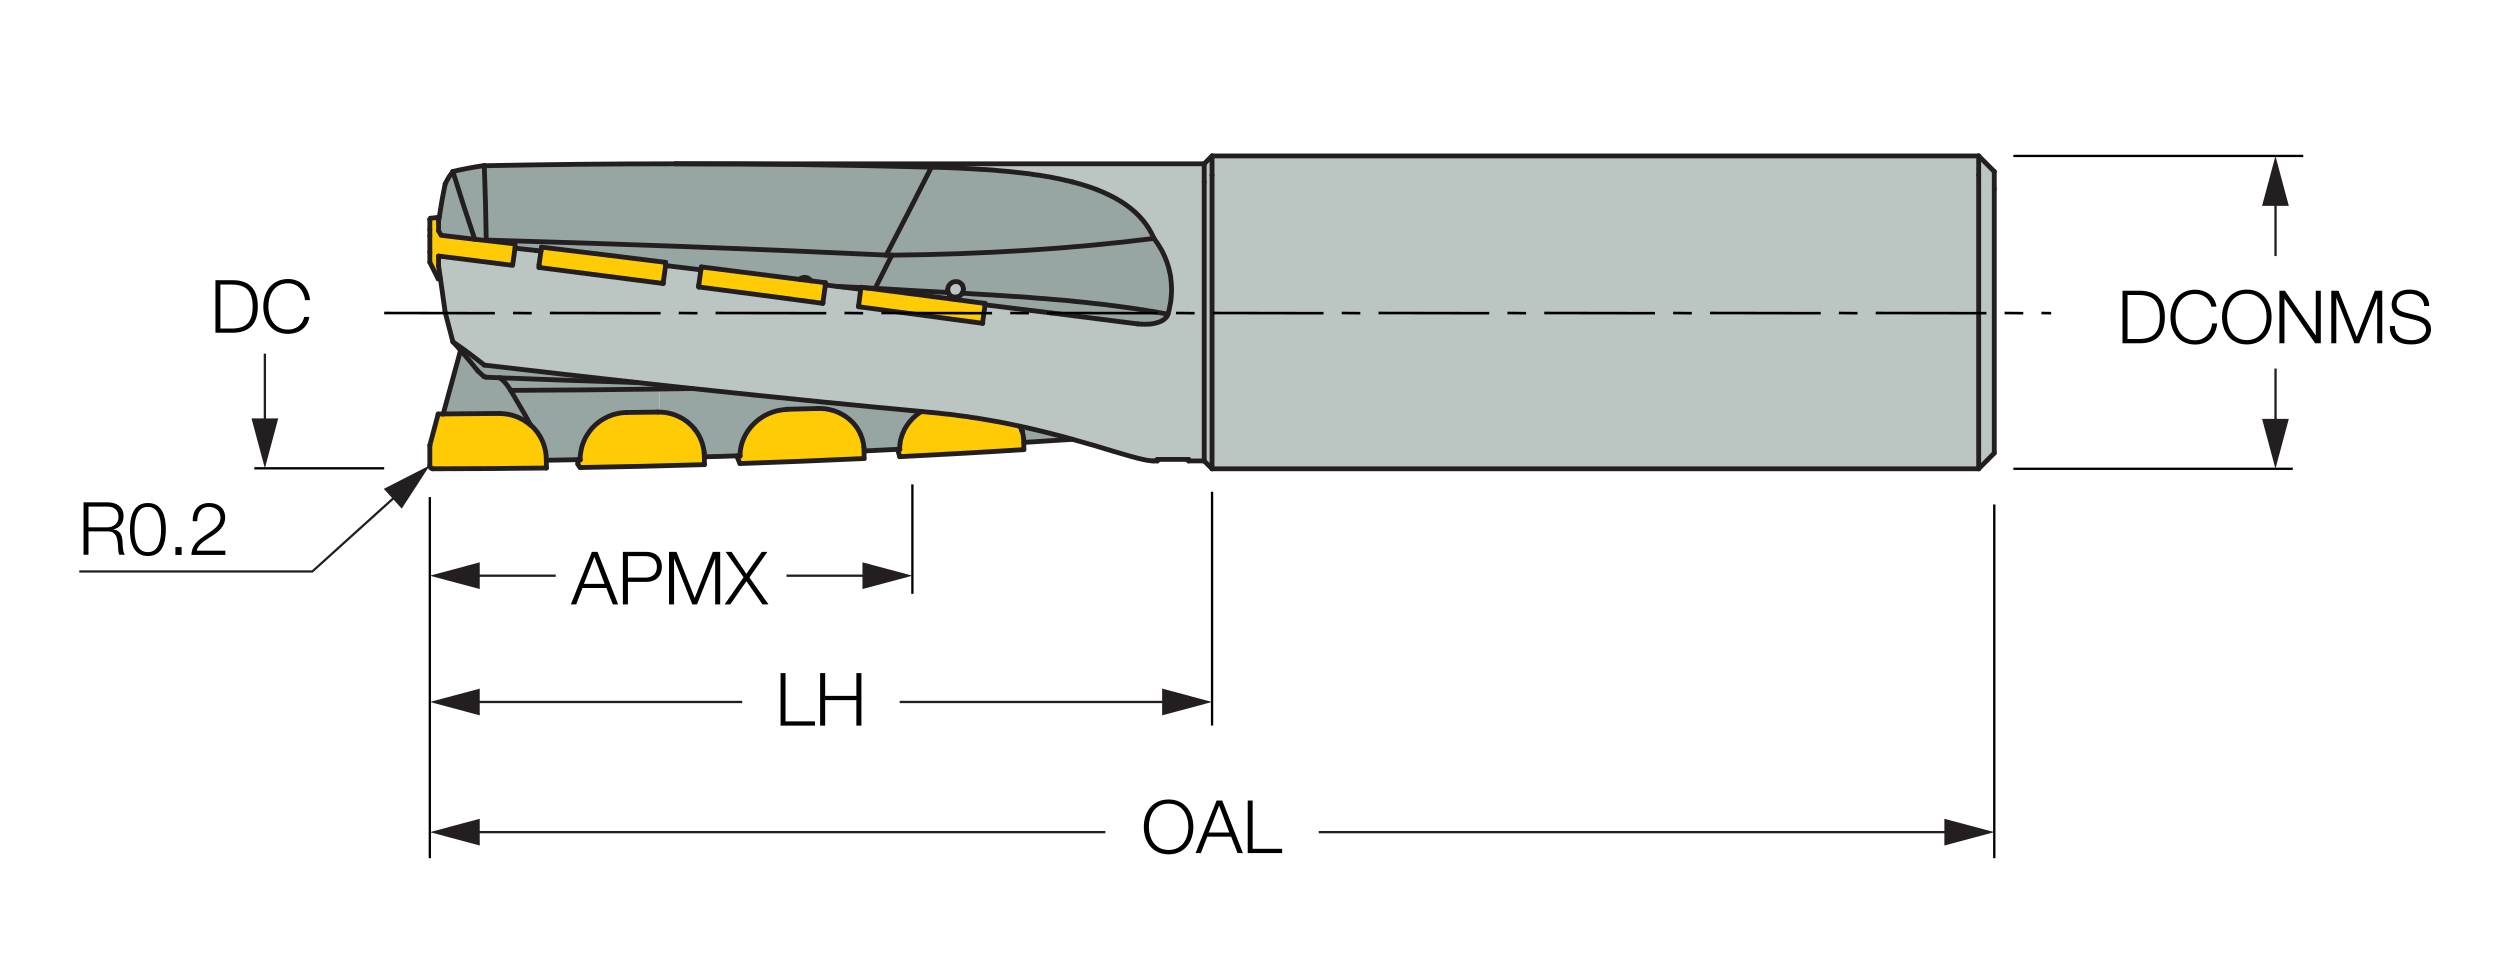 <?xml version="1.0" encoding="utf-8"?>
<!-- Generator: Adobe Illustrator 28.1.0, SVG Export Plug-In . SVG Version: 6.00 Build 0)  -->
<svg version="1.1" xmlns="http://www.w3.org/2000/svg" xmlns:xlink="http://www.w3.org/1999/xlink" x="0px" y="0px"
	 viewBox="0 0 257.95 99.21" style="enable-background:new 0 0 257.95 99.21;" xml:space="preserve">
<style type="text/css">
	.st0{fill:none;}
	.st1{fill:#BBC5C2;}
	.st2{fill:#97A6A2;}
	.st3{fill:#FFCB05;}
	.st4{fill:none;stroke:#231F20;stroke-width:0.5;stroke-linecap:round;stroke-linejoin:round;}
	.st5{fill:#231F20;}
</style>
<g id="סימון_גודל_מויקום">
	<rect x="6.45" y="2.48" class="st0" width="245.06" height="94.25"/>
</g>
<g id="Layer_5">
	<g id="XMLID_00000011027487591967259920000000921967424471569287_">
		<g>
			<polygon class="st1" points="205.77,19.48 205.77,17.7 204.16,16.09 204.16,18.06 204.16,48.37 205.77,46.75 			"/>
			<polygon class="st1" points="204.16,16.09 125.06,16.09 125.06,18.06 125.06,48.37 204.16,48.37 204.16,18.06 			"/>
			<polygon class="st1" points="125.06,18.06 125.06,16.09 124.25,16.9 124.25,18.77 124.25,47.56 125.06,48.37 			"/>
			<path class="st2" d="M105.64,45.65c1.67-0.1,3.34-0.21,5.03-0.32l-0.1-0.03l-0.41-0.11l-0.43-0.11l-0.42-0.11l-0.43-0.1
				l-0.44-0.11l-0.43-0.11l-0.44-0.1l-0.44-0.1l-0.45-0.1l-0.44-0.1l-0.45-0.1l-0.46-0.1l-0.1-0.02c0.02,0.04,0.04,0.08,0.05,0.11
				c0.06,0.13,0.1,0.26,0.15,0.38v0.01c0,0.01,0.01,0.02,0.01,0.03c0.08,0.25,0.12,0.5,0.15,0.76
				C105.63,45.41,105.64,45.53,105.64,45.65z"/>
			<path class="st1" d="M105.31,44.1c0.06,0.12,0.1,0.26,0.15,0.38C105.42,44.36,105.37,44.24,105.31,44.1z"/>
			<path class="st1" d="M98.62,29.05l-0.02,0.01h-0.02h-0.02h-0.02h-0.01h-0.02l-0.02,0.01h-0.02l-0.02,0.01h-0.02h-0.02l-0.02,0.01
				l-0.02,0.01h-0.02l-0.02,0.01l-0.01,0.01h-0.02l-0.02,0.01l-0.02,0.01l-0.01,0.01h-0.02l-0.02,0.01l-0.01,0.01l-0.02,0.01
				l-0.02,0.01l-0.01,0.01l-0.02,0.01l-0.01,0.01l-0.02,0.01l-0.01,0.02l-0.02,0.01l-0.01,0.01l-0.01,0.01l-0.02,0.01l-0.01,0.01
				l-0.01,0.02l-0.01,0.01l-0.01,0.01l-0.02,0.01L98,29.35l-0.01,0.01l-0.01,0.01l-0.01,0.01l-0.01,0.02l-0.01,0.01l-0.01,0.02
				l-0.01,0.01l-0.01,0.01l-0.01,0.02v0.01l-0.01,0.01l-0.01,0.02l-0.01,0.01l-0.01,0.02v0.01l-0.01,0.02l-0.01,0.01v0.01
				l-0.01,0.02v0.01l-0.01,0.02v0.01l-0.01,0.02v0.01l-0.01,0.02v0.01v0.02l-0.01,0.01v0.01v0.02l-0.01,0.01v0.02v0.01v0.02
				l-0.01,0.01v0.02v0.01v0.02v0.01v0.02v0.01c0,0.09,0.02,0.19,0.05,0.28c0.02,0.04,0.03,0.08,0.05,0.1l0.02,0.03l0.02,0.03
				l0.02,0.03l0.02,0.02l0.02,0.02L98,30.43l0.02,0.02l0.02,0.02l0.02,0.02l0.03,0.01l0.02,0.02l0.03,0.02l0.02,0.01l0.03,0.01
				l0.02,0.02l0.03,0.01l0.02,0.01l0.03,0.01l0.02,0.01l0.03,0.01h0.03l0.02,0.01l0.03,0.01h0.03l0.02,0.01h0.03h0.03h0.03h0.03
				h0.02h0.03h0.03h0.03l0.02-0.01h0.03l0.03-0.01h0.03l0.03-0.01l0.02-0.01l0.03-0.01l0.03-0.01l0.03-0.01l0.02-0.01l0.03-0.01
				l0.03-0.02l0.02-0.01l0.03-0.02l0.03-0.01l0.02-0.02l0.03-0.02l0.02-0.02l0.02-0.02l0.03-0.03l0.02-0.02l0.02-0.03l0.02-0.02
				l0.02-0.03l0.02-0.03l0.02-0.03c0.08-0.13,0.12-0.28,0.12-0.43c0-0.14-0.04-0.28-0.09-0.39l-0.01-0.01l-0.01-0.01l-0.01-0.02
				l-0.01-0.01v-0.01l-0.01-0.02l-0.01-0.01l-0.01-0.01l-0.01-0.01l-0.01-0.01l-0.01-0.02l-0.01-0.01l-0.01-0.01l-0.01-0.01
				l-0.02-0.01l-0.01-0.01l-0.01-0.01l-0.01-0.02l-0.02-0.01l-0.01-0.01L99.1,29.2l-0.02-0.01l-0.01-0.01l-0.01-0.01h-0.02
				l-0.01-0.01l-0.02-0.01L99,29.14l-0.02-0.01l-0.01-0.01h-0.02l-0.02-0.01l-0.01-0.01h-0.02l-0.02-0.01l-0.01-0.01h-0.02
				l-0.02-0.01h-0.02l-0.02-0.01h-0.02h-0.01l-0.02-0.01h-0.02h-0.02H98.7h-0.02h-0.02l-0.02-0.01H98.62z"/>
			<path class="st2" d="M98.6,29.06l0.02-0.01h0.02l0.02,0.01h0.02h0.02h0.02h0.02h0.02l0.02,0.01h0.01h0.02l0.02,0.01h0.02
				l0.02,0.01h0.02l0.01,0.01l0.02,0.01h0.02l0.01,0.01l0.02,0.01h0.02l0.01,0.01L99,29.14l0.01,0.01l0.02,0.01l0.01,0.01h0.02
				l0.01,0.01l0.01,0.01l0.02,0.01l0.01,0.01l0.01,0.01l0.02,0.01l0.01,0.02l0.01,0.01l0.01,0.01l0.02,0.01l0.01,0.01l0.01,0.01
				l0.01,0.01l0.01,0.02l0.01,0.01l0.01,0.01l0.01,0.01l0.01,0.01l0.01,0.02v0.01l0.01,0.01l0.01,0.02l0.01,0.01l0.01,0.01
				c0.06,0.11,0.09,0.25,0.09,0.39c0,0.15-0.05,0.29-0.12,0.43l0.54,0.03l0.53,0.04l0.53,0.03l0.53,0.03l0.53,0.04l0.53,0.03
				l0.54,0.04l0.53,0.03l0.52,0.04l0.53,0.04l0.53,0.03l0.53,0.04l0.53,0.04l0.52,0.05l0.53,0.04l0.52,0.04l0.52,0.05l0.53,0.05
				l0.52,0.04l0.52,0.05l0.52,0.05l0.51,0.06l0.52,0.05l0.52,0.06l0.51,0.06l0.51,0.06l0.51,0.06l0.51,0.06l0.51,0.07l0.5,0.07
				l0.51,0.07l0.5,0.07l0.5,0.08l0.5,0.07l0.49,0.08l0.5,0.08l0.49,0.09l0.49,0.08l0.49,0.09l0.48,0.1l0.48,0.09l0.06-0.2l0.06-0.2
				l0.05-0.21l0.04-0.2l0.04-0.21l0.04-0.2l0.03-0.2l0.03-0.21l0.02-0.2l0.01-0.2l0.01-0.2l0.01-0.21v-0.2l-0.01-0.2l-0.01-0.2
				l-0.01-0.2l-0.02-0.2l-0.02-0.2l-0.03-0.2l-0.03-0.19l-0.04-0.2l-0.05-0.19l-0.04-0.2l-0.06-0.19l-0.05-0.19l-0.07-0.19
				l-0.06-0.18l-0.08-0.19l-0.07-0.19l-0.08-0.18l-0.09-0.18l-0.09-0.18l-0.09-0.18l-0.1-0.18l-0.1-0.17l-0.1-0.17l-0.11-0.17
				l-0.1-0.17l-0.12-0.17l-0.11-0.16l-0.12-0.16c-8.26,1.05-17.54,1.64-27.04,1.73l-1.72,3.42c2.51,0.15,5.03,0.29,7.53,0.43
				c-0.03-0.09-0.05-0.18-0.05-0.28v-0.01v-0.02v-0.01v-0.02v-0.01v-0.02l0.01-0.01v-0.02v-0.01v-0.02l0.01-0.01v-0.02v-0.01
				l0.01-0.01v-0.02v-0.01l0.01-0.02v-0.01l0.01-0.02v-0.01l0.01-0.02V29.6l0.01-0.02v-0.01l0.01-0.01l0.01-0.02v-0.01l0.01-0.02
				l0.01-0.01l0.01-0.02l0.01-0.01v-0.01l0.01-0.02l0.01-0.01l0.01-0.01l0.01-0.02l0.01-0.01l0.01-0.02l0.01-0.01l0.01-0.01
				L98,29.35l0.01-0.02l0.02-0.01l0.01-0.01l0.01-0.01l0.01-0.02l0.01-0.01l0.02-0.01l0.01-0.01l0.01-0.01l0.02-0.01l0.01-0.02
				l0.02-0.01l0.01-0.01l0.02-0.01l0.01-0.01l0.02-0.01l0.02-0.01l0.01-0.01l0.02-0.01h0.02l0.01-0.01l0.02-0.01l0.02-0.01h0.02
				l0.01-0.01l0.02-0.01h0.02l0.02-0.01l0.02-0.01h0.02h0.02l0.02-0.01h0.02l0.02-0.01h0.02h0.01h0.02h0.02H98.6z"/>
			<path class="st2" d="M91.43,26.32c1.58-3.01,3.14-6.03,4.66-9.07c-8.81-0.24-17.6-0.35-26.41-0.35c-6.57,0-13.15,0.07-19.71,0.2
				c0.1,2.56,0.16,5.11,0.2,7.68C63.93,25.16,77.68,25.67,91.43,26.32z"/>
			<path class="st3" d="M92.84,47.12c4.28-0.22,8.54-0.46,12.81-0.73v-0.71v-0.03c0-0.12-0.01-0.25-0.02-0.37
				c-0.03-0.26-0.08-0.51-0.15-0.76c0-0.01-0.01-0.02-0.01-0.03v-0.01c-0.05-0.12-0.1-0.26-0.15-0.38
				c-0.01-0.04-0.03-0.08-0.05-0.11l-0.01-0.01l-0.33-0.07l-0.45-0.09l-0.46-0.1l-0.46-0.1l-0.46-0.09l-0.47-0.09l-0.46-0.08
				l-0.47-0.09l-0.46-0.08l-0.47-0.08l-0.47-0.07L99.87,43l-0.47-0.07l-0.47-0.06l-0.47-0.07l-0.47-0.06l-0.47-0.05l-0.47-0.06
				l-0.47-0.05l-0.48-0.05c-0.34-0.03-0.67-0.07-1.02-0.1l-0.1,0.06l-0.09,0.07l-0.1,0.06l-0.09,0.07l-0.1,0.07l-0.09,0.07
				l-0.09,0.08l-0.08,0.07l-0.09,0.08l-0.09,0.08l-0.08,0.09l-0.08,0.08l-0.08,0.09l-0.08,0.09l-0.08,0.09l-0.07,0.1l-0.07,0.09
				l-0.07,0.1l-0.07,0.1l-0.06,0.09l-0.07,0.1l-0.06,0.1l-0.06,0.1l-0.05,0.1l-0.05,0.1l-0.05,0.1l-0.05,0.1l-0.04,0.11l-0.04,0.1
				l-0.04,0.11l-0.04,0.11l-0.03,0.11l-0.03,0.11l-0.02,0.11l-0.02,0.11l-0.02,0.11l-0.02,0.12l-0.01,0.11l-0.01,0.11v0.12v0.11
				l-0.22,0.01C92.68,46.62,92.75,46.87,92.84,47.12z"/>
			<path class="st2" d="M92.02,26.33c9.5-0.09,18.77-0.68,27.04-1.73c-1.14-2.75-3.94-4.69-8.41-5.83l-0.33-0.08l-0.32-0.08
				l-0.33-0.08l-0.33-0.08L109,18.4l-0.33-0.07l-0.34-0.07l-0.34-0.06l-0.34-0.06l-0.34-0.06l-0.35-0.05L106.6,18l-0.35-0.06
				l-0.35-0.04l-0.35-0.05l-0.35-0.04l-0.35-0.04l-0.36-0.04l-0.35-0.04l-0.36-0.04l-0.36-0.03l-0.35-0.03l-0.36-0.04l-0.36-0.03
				l-0.36-0.02l-0.37-0.03l-0.36-0.02l-0.36-0.03l-0.37-0.02l-0.36-0.02l-0.37-0.02l-0.36-0.02l-0.37-0.02l-0.37-0.02l-0.37-0.01
				l-0.36-0.02l-0.37-0.01l-0.37-0.02l-0.37-0.01l-0.37-0.01l-0.37-0.01c-1.53,3.04-3.09,6.06-4.66,9.07
				C91.62,26.33,91.82,26.33,92.02,26.33z"/>
			<path class="st2" d="M119.04,32.15l-0.49-0.08l-0.49-0.09l-0.5-0.08l-0.49-0.08l-0.5-0.07l-0.5-0.08l-0.5-0.07l-0.51-0.07
				l-0.5-0.07l-0.51-0.07l-0.51-0.06l-0.51-0.06l-0.51-0.06l-0.51-0.06l-0.52-0.06l-0.52-0.05l-0.51-0.06l-0.52-0.05l-0.52-0.05
				l-0.52-0.04l-0.53-0.05l-0.52-0.05l-0.52-0.04l-0.53-0.04l-0.52-0.05l-0.53-0.04l-0.53-0.04l-0.53-0.03l-0.53-0.04l-0.52-0.04
				l-0.53-0.03l-0.54-0.04l-0.53-0.03l-0.53-0.04l-0.53-0.03l-0.53-0.03l-0.53-0.04l-0.54-0.03l-0.02,0.03l-0.02,0.03l-0.02,0.03
				l-0.02,0.02l-0.02,0.03l-0.02,0.02l-0.03,0.03l-0.02,0.02l-0.02,0.02l-0.03,0.02l-0.02,0.02l-0.03,0.01l-0.03,0.02l-0.02,0.01
				l-0.03,0.02l-0.03,0.01l-0.02,0.01l-0.03,0.01l-0.03,0.01l-0.03,0.01l-0.02,0.01l-0.03,0.01h-0.03l-0.03,0.01h-0.03l-0.02,0.01
				h-0.03H98.6h-0.03h-0.02h-0.03H98.5h-0.03h-0.03l-0.02-0.01h-0.03l-0.03-0.01l-0.02-0.01h-0.03l-0.03-0.01l-0.02-0.01l-0.03-0.01
				l-0.02-0.01l-0.03-0.01l-0.02-0.02l-0.03-0.01l-0.02-0.01l-0.03-0.02l-0.02-0.02l-0.03-0.01l-0.02-0.02l-0.02-0.02L98,30.43
				l-0.02-0.03l-0.02-0.02l-0.02-0.02l-0.02-0.03l-0.02-0.03l-0.02-0.03c-0.02-0.03-0.03-0.07-0.05-0.1
				c-2.51-0.13-5.03-0.28-7.53-0.43l-1.06-0.06c4.14,0.54,8.27,1.08,12.41,1.62v0.1v0.01v0.03l6.9,0.86l8.84,1.11h0.02h0.03h0.03
				l0.02,0.01h0.03h0.03l0.02,0.01h0.03h0.02h0.03h0.03l0.02,0.01h0.03h0.03h0.02h0.03l0.03,0.01h0.02h0.03h0.03h0.02h0.03h0.03
				h0.02H118h0.03h0.02l0.03,0.01h0.03h0.03h0.02h0.03l0.03-0.01h0.02h0.03h0.03h0.02h0.03h0.03h0.02h0.03h0.03l0.02-0.01h0.03h0.03
				h0.03h0.02l0.03-0.01h0.03h0.02h0.03l0.03-0.01h0.02h0.03l0.03-0.01h0.03h0.02l0.03-0.01h0.03h0.02l0.03-0.01h0.03l0.02-0.01H119
				l0.03-0.01h0.03l0.02-0.01h0.03l0.03-0.01h0.02l0.03-0.01l0.03-0.01h0.02l0.03-0.01l0.03-0.01h0.02l0.03-0.01l0.03-0.01
				l0.02-0.01h0.03l0.03-0.01l0.02-0.01l0.03-0.01l0.03-0.01l0.02-0.01l0.03-0.01l0.03-0.01l0.02-0.01l0.03-0.01l0.03-0.01
				l0.02-0.01l0.03-0.01l0.02-0.01l0.03-0.01l0.03-0.02l0.02-0.01l0.03-0.01l0.02-0.01l0.03-0.02l0.03-0.01l0.02-0.02l0.03-0.01
				l0.02-0.02l0.03-0.01l0.02-0.02l0.03-0.01l0.02-0.02l0.02-0.02l0.03-0.02l0.02-0.02l0.02-0.01l0.03-0.02l0.02-0.02l0.02-0.02
				l0.03-0.03l0.02-0.02l0.02-0.02l0.02-0.02l0.02-0.03l0.02-0.02l0.02-0.03l0.02-0.02l0.02-0.03l0.01-0.03l0.02-0.03l0.01-0.03
				l0.02-0.02l0.01-0.04l0.01-0.03l0.01-0.03l0.01-0.03l-0.48-0.09l-0.48-0.1L119.04,32.15z"/>
			<path class="st3" d="M101.64,31.32c-4.13-0.54-8.26-1.08-12.41-1.62c-0.13-0.01-0.27-0.03-0.4-0.05v0.03l-0.03,0.18l-0.22,1.7
				v0.09c4.27,0.57,8.53,1.13,12.8,1.71c0-0.01,0-0.02,0-0.03v-0.01v-0.07l0.26-1.8v-0.03v-0.01V31.32z"/>
			<polygon class="st1" points="88.81,29.85 88.84,29.67 86.47,29.56 			"/>
			<path class="st2" d="M95.08,42.46c-3.3-0.3-6.58-0.63-9.87-0.95l-0.07,0.67l0.13,0.02l0.12,0.02l0.13,0.03l0.12,0.03l0.12,0.03
				l0.13,0.04l0.12,0.04l0.12,0.04l0.12,0.05l0.11,0.05l0.12,0.06l0.12,0.05l0.11,0.07l0.11,0.06l0.11,0.07l0.11,0.07l0.11,0.08
				l0.11,0.08l0.1,0.08l0.1,0.09l0.1,0.09l0.1,0.09l0.1,0.1l0.09,0.09l0.1,0.1l0.1,0.1l0.09,0.1l0.09,0.11l0.09,0.1l0.08,0.11
				l0.08,0.12l0.07,0.12l0.07,0.11l0.07,0.13l0.06,0.12c0.19,0.42,0.3,0.86,0.35,1.32c0.01,0.13,0.02,0.27,0.02,0.4l3.45-0.17
				l0.22-0.01v-0.11v-0.12l0.01-0.11l0.01-0.11l0.02-0.12l0.02-0.11l0.02-0.11l0.02-0.11l0.03-0.11l0.03-0.11l0.04-0.11l0.04-0.11
				l0.04-0.1l0.04-0.11l0.05-0.1l0.05-0.1l0.05-0.1l0.05-0.1l0.06-0.1l0.06-0.1l0.07-0.1l0.06-0.09l0.07-0.1l0.07-0.1l0.07-0.09
				l0.07-0.1l0.08-0.09l0.08-0.09l0.08-0.09l0.08-0.08l0.08-0.09l0.09-0.08l0.09-0.08l0.08-0.07l0.09-0.08l0.09-0.07l0.1-0.07
				l0.09-0.07l0.1-0.06l0.09-0.07L95.08,42.46z"/>
			<path class="st1" d="M82.48,28.83c0.41,0.05,0.81,0.1,1.22,0.15c-0.25-0.37-0.74-0.47-1.11-0.23
				C82.55,28.77,82.52,28.8,82.48,28.83z"/>
			<path class="st3" d="M76.35,47.02c-0.08,0-0.16,0.01-0.24,0.01v0.19c0.07,0.21,0.15,0.41,0.25,0.61
				c4.28-0.15,8.54-0.32,12.81-0.52v-0.74v-0.04c0-0.13-0.01-0.27-0.02-0.4c-0.05-0.46-0.16-0.9-0.35-1.32l-0.06-0.12l-0.07-0.13
				l-0.07-0.11l-0.07-0.12l-0.08-0.12l-0.08-0.11l-0.09-0.1l-0.09-0.11l-0.09-0.1l-0.1-0.1l-0.1-0.1l-0.09-0.09l-0.1-0.1l-0.1-0.09
				l-0.1-0.09l-0.1-0.09l-0.1-0.08l-0.11-0.08l-0.11-0.08l-0.11-0.07l-0.11-0.07l-0.11-0.06l-0.11-0.07l-0.12-0.05l-0.12-0.06
				l-0.11-0.05l-0.12-0.05l-0.12-0.04l-0.12-0.04l-0.13-0.04l-0.12-0.03l-0.12-0.03l-0.13-0.03l-0.12-0.02l-0.13-0.02l-0.12-0.01
				l-0.13-0.02l-0.13-0.01h-0.12H84.5h-0.13l-3.21,0.09l0.01,0.02C78.53,42.36,76.38,44.48,76.35,47.02L76.35,47.02z"/>
			<path class="st1" d="M53.15,25.61L53.15,25.61l-0.26,1.78c-2.55-0.32-5.09-0.65-7.64-0.96v0.99l0.2,1.39l0.47,3.38
				c0.26,1.03,0.52,2.05,0.81,3.08v0.01c0.01,0,0.01,0.01,0.02,0.02c1.1,0.74,2.18,1.55,3.22,2.38c5.25,0.62,10.51,1.22,15.77,1.8
				h0.01c1.89,0.21,3.78,0.42,5.67,0.62c0.01,0,0.02,0,0.03,0c4.58,0.49,9.17,0.97,13.76,1.42c3.29,0.32,6.57,0.65,9.87,0.95
				c0.34,0.03,0.67,0.07,1.02,0.1l0.48,0.05l0.47,0.05l0.47,0.06l0.47,0.05l0.47,0.06l0.47,0.07l0.47,0.06L99.87,43l0.47,0.08
				l0.47,0.07l0.47,0.08l0.46,0.08l0.47,0.09l0.46,0.08l0.47,0.09l0.46,0.09l0.46,0.1l0.46,0.1l0.45,0.09l0.33,0.07l0.01,0.01
				l0.1,0.02l0.46,0.1l0.45,0.1l0.44,0.1l0.45,0.1l0.44,0.1l0.44,0.1l0.43,0.11l0.44,0.11l0.43,0.1l0.42,0.11l0.43,0.11l0.41,0.11
				l0.1,0.03h0.01l0.31,0.1l0.41,0.11l0.4,0.11l0.4,0.11l0.4,0.11l0.39,0.11l0.38,0.11l0.38,0.11l0.37,0.11l0.36,0.1l0.35,0.1
				l0.35,0.1l0.34,0.1l0.32,0.1l0.32,0.1l0.31,0.09l0.3,0.09l0.29,0.08l0.28,0.08l0.27,0.07l0.25,0.06l0.24,0.05l0.22,0.05
				l0.21,0.03l0.19,0.03l0.17,0.02h0.15h0.37V47.4h3.23v0.16h1.61V18.77V16.9H69.69c8.81,0,17.6,0.11,26.41,0.35l0.37,0.01
				l0.37,0.01l0.37,0.01l0.37,0.02l0.37,0.01l0.36,0.02l0.37,0.01l0.37,0.02l0.37,0.02l0.36,0.02l0.37,0.02l0.36,0.02l0.37,0.02
				l0.36,0.03l0.36,0.02l0.37,0.03l0.36,0.02l0.36,0.03l0.36,0.04l0.35,0.03l0.36,0.03l0.36,0.04l0.35,0.04l0.36,0.04l0.35,0.04
				l0.35,0.04l0.35,0.05l0.35,0.04L106.6,18l0.34,0.05l0.35,0.05l0.34,0.06l0.34,0.06l0.34,0.06l0.34,0.07L109,18.4l0.33,0.07
				l0.33,0.08l0.33,0.08l0.32,0.08l0.33,0.08c4.47,1.14,7.27,3.09,8.41,5.83l0.12,0.16l0.11,0.16l0.12,0.17l0.1,0.17l0.11,0.17
				l0.1,0.17l0.1,0.17l0.1,0.18l0.09,0.18l0.09,0.18l0.09,0.18l0.08,0.18l0.07,0.19l0.08,0.19l0.06,0.18l0.07,0.19l0.05,0.19
				l0.06,0.19l0.04,0.2l0.05,0.19l0.04,0.2l0.03,0.19l0.03,0.2l0.02,0.2l0.02,0.2l0.01,0.2l0.01,0.2l0.01,0.2v0.2l-0.01,0.21
				l-0.01,0.2l-0.01,0.2l-0.02,0.2L120.81,31l-0.03,0.2l-0.04,0.2l-0.04,0.21l-0.04,0.2l-0.05,0.21l-0.06,0.2l-0.06,0.2l-0.01,0.03
				l-0.01,0.03l-0.01,0.03l-0.01,0.04l-0.02,0.02l-0.01,0.03l-0.02,0.03l-0.01,0.03l-0.02,0.03l-0.02,0.02l-0.02,0.03l-0.02,0.02
				l-0.02,0.03l-0.02,0.02l-0.02,0.02l-0.02,0.02l-0.03,0.03l-0.02,0.02l-0.02,0.02l-0.03,0.02l-0.02,0.01l-0.02,0.02l-0.03,0.02
				l-0.02,0.02L120.05,33l-0.03,0.01l-0.02,0.02l-0.03,0.01l-0.02,0.02l-0.03,0.01l-0.02,0.02l-0.03,0.01l-0.03,0.02l-0.02,0.01
				l-0.03,0.01l-0.02,0.01l-0.03,0.02l-0.03,0.01l-0.02,0.01l-0.03,0.01l-0.02,0.01l-0.03,0.01l-0.03,0.01l-0.02,0.01l-0.03,0.01
				l-0.03,0.01l-0.02,0.01l-0.03,0.01l-0.03,0.01l-0.02,0.01l-0.03,0.01h-0.03l-0.02,0.01l-0.03,0.01l-0.03,0.01h-0.02l-0.03,0.01
				l-0.03,0.01h-0.02l-0.03,0.01l-0.03,0.01h-0.02l-0.03,0.01h-0.03l-0.02,0.01h-0.03L119,33.39h-0.03l-0.02,0.01h-0.03l-0.03,0.01
				h-0.02h-0.03l-0.03,0.01h-0.02h-0.03l-0.03,0.01h-0.03h-0.02l-0.03,0.01h-0.03h-0.02h-0.03l-0.03,0.01h-0.02h-0.03h-0.03h-0.03
				l-0.02,0.01h-0.03h-0.03h-0.02h-0.03h-0.03h-0.02h-0.03h-0.03h-0.02l-0.03,0.01h-0.03h-0.02h-0.03h-0.03l-0.03-0.01h-0.02H118
				h-0.03h-0.02h-0.03h-0.03h-0.02h-0.03h-0.03h-0.02l-0.03-0.01h-0.03h-0.02h-0.03h-0.03l-0.02-0.01h-0.03h-0.03h-0.02h-0.03
				l-0.02-0.01h-0.03h-0.03l-0.02-0.01h-0.03h-0.03h-0.02l-8.84-1.11l-6.9-0.86l-0.26,1.8v0.07v0.01c0,0.01,0,0.02,0,0.03
				c-4.27-0.58-8.53-1.14-12.8-1.71v-0.09l0.22-1.7l-2.34-0.29h-0.05l-1.26-0.16v0.01l-0.26,1.86c0,0.01,0,0.02-0.01,0.03
				c-4.26-0.57-8.52-1.14-12.8-1.69c0-0.01,0-0.01,0-0.01v-0.2l0.22-1.56l-3.64-0.44l-0.25,1.75l-0.02,0.09v0.01
				c-4.27-0.56-8.53-1.11-12.8-1.65c0,0,0-0.01,0-0.02V27.3l0.2-1.39l-0.52-0.07L53.15,25.61z"/>
			<path class="st3" d="M82.48,28.83c-3.37-0.44-6.75-0.87-10.13-1.29l-0.04,0.3L72.1,29.4v0.2c0,0,0,0,0,0.01
				c4.27,0.55,8.54,1.12,12.8,1.69c0.01-0.01,0.01-0.02,0.01-0.03l0.26-1.86V29.4v-0.03v-0.2c-0.48-0.07-0.98-0.12-1.46-0.19
				C83.29,28.93,82.89,28.88,82.48,28.83z"/>
			<path class="st3" d="M68.68,27.07c-4.27-0.53-8.54-1.05-12.81-1.57l-0.06,0.41l-0.2,1.39v0.28c0,0.01,0,0.02,0,0.02
				c4.27,0.54,8.53,1.09,12.8,1.65v-0.01l0.02-0.09l0.25-1.75v-0.02v-0.01V27.07z"/>
			<path class="st2" d="M71.42,40.09c-1.12,0.02-2.24,0.04-3.36,0.05l0.03,2.38l0.1,0.01h0.1l0.1,0.01l0.1,0.01l0.1,0.02l0.1,0.01
				l0.1,0.02l0.1,0.02l0.1,0.02l0.1,0.03l0.1,0.02l0.1,0.03l0.1,0.03l0.09,0.04l0.1,0.03l0.1,0.04l0.1,0.04l0.1,0.05l0.1,0.04
				l0.1,0.05l0.09,0.05l0.1,0.05l0.1,0.06l0.09,0.05l0.1,0.06l0.09,0.07l0.1,0.06l0.09,0.07l0.09,0.06l0.09,0.07l0.08,0.08
				l0.09,0.07l0.09,0.08l0.08,0.08l0.08,0.08l0.08,0.09l0.08,0.08l0.07,0.09l0.08,0.09c0.56,0.7,0.89,1.55,0.98,2.44
				c0.01,0.14,0.01,0.28,0.01,0.41c1.15-0.03,2.29-0.06,3.44-0.1c0.08,0,0.16-0.01,0.24-0.01h0.01c0.03-2.54,2.18-4.66,4.81-4.77
				l-0.01-0.02l3.21-0.09h0.13h0.13h0.12l0.13,0.01l0.13,0.02l0.12,0.01l0.07-0.67c-4.59-0.46-9.18-0.93-13.76-1.42
				C71.44,40.09,71.43,40.09,71.42,40.09z"/>
			<path class="st2" d="M68.06,40.13c-5.13,0.07-10.25,0.12-15.37,0.14l1.5,2.57l0.54,0.99l0.04,0.03c1.02,0.91,1.61,2.22,1.6,3.6
				c0,0.01,0,0.02,0,0.03l3.25-0.06h0.25V47.3v-0.14l0.01-0.14l0.02-0.13l0.02-0.14l0.02-0.13l0.03-0.14l0.03-0.13l0.03-0.13
				l0.04-0.13l0.04-0.13l0.05-0.13l0.05-0.12l0.05-0.12l0.06-0.13l0.06-0.11l0.06-0.12l0.07-0.12l0.07-0.11l0.08-0.11l0.07-0.1
				l0.08-0.11l0.08-0.1l0.09-0.1l0.08-0.1l0.09-0.1l0.1-0.09l0.09-0.1l0.1-0.09l0.09-0.09l0.1-0.09l0.1-0.09l0.1-0.08l0.1-0.08
				l0.1-0.08l0.1-0.07l0.1-0.07l0.1-0.07l0.11-0.06l0.1-0.07l0.11-0.05l0.1-0.06l0.11-0.05l0.11-0.05l0.11-0.05l0.11-0.04l0.11-0.04
				l0.11-0.04l0.11-0.03l0.11-0.03l0.12-0.03l0.11-0.02l0.11-0.03l0.12-0.01l0.11-0.02l0.12-0.01l0.11-0.01l0.12-0.01h0.11
				l3.22-0.05h0.1h0.1L68.06,40.13z"/>
			<path class="st3" d="M64.42,42.57l-0.11,0.01l-0.12,0.01l-0.11,0.02l-0.12,0.01l-0.11,0.03l-0.11,0.02L63.6,42.7l-0.11,0.03
				l-0.11,0.03l-0.11,0.04l-0.11,0.04l-0.11,0.04l-0.11,0.05l-0.11,0.05l-0.11,0.05l-0.1,0.06l-0.11,0.05l-0.1,0.07l-0.11,0.06
				l-0.1,0.07l-0.1,0.07l-0.1,0.07l-0.1,0.08l-0.1,0.08l-0.1,0.08l-0.1,0.09l-0.1,0.09l-0.09,0.09l-0.1,0.09l-0.09,0.1l-0.1,0.09
				l-0.09,0.1l-0.08,0.1l-0.09,0.1l-0.08,0.1l-0.08,0.11l-0.07,0.1l-0.08,0.11l-0.07,0.11l-0.07,0.12l-0.06,0.12l-0.06,0.11
				l-0.06,0.13l-0.05,0.12l-0.05,0.12l-0.05,0.13l-0.04,0.13l-0.04,0.13l-0.03,0.13l-0.03,0.13l-0.03,0.14l-0.02,0.13l-0.02,0.14
				l-0.02,0.13l-0.01,0.14v0.14v0.13h-0.25v0.01v0.45h0.01c0.06,0.13,0.14,0.25,0.25,0.36c4.27-0.08,8.54-0.17,12.81-0.3v-0.76
				l-0.01-0.05c0-0.13,0-0.27-0.01-0.41c-0.09-0.89-0.42-1.74-0.98-2.44L71.6,44.2l-0.07-0.09l-0.08-0.08l-0.08-0.09l-0.08-0.08
				l-0.08-0.08l-0.09-0.08l-0.09-0.07l-0.08-0.08l-0.09-0.07l-0.09-0.06l-0.09-0.07l-0.1-0.06l-0.09-0.07l-0.1-0.06l-0.09-0.05
				l-0.1-0.06l-0.1-0.05l-0.09-0.05l-0.1-0.05l-0.1-0.04l-0.1-0.05l-0.1-0.04l-0.1-0.04l-0.1-0.03l-0.09-0.04l-0.1-0.03l-0.1-0.03
				l-0.1-0.02l-0.1-0.03l-0.1-0.02l-0.1-0.02l-0.1-0.02l-0.1-0.01l-0.1-0.02l-0.1-0.01l-0.1-0.01h-0.1l-0.1-0.01h-0.1h-0.1
				l-3.22,0.05h-0.11L64.42,42.57z"/>
			<path class="st3" d="M56.37,47.46c0.01-1.38-0.58-2.69-1.6-3.6l-0.04-0.03l-0.17-0.11c-0.85-0.68-1.91-1.05-2.99-1.05h-0.05
				l-5.79,0.05l-0.51,0.01l-0.86,3.23v2.1c0,0.18,0.14,0.32,0.31,0.32c3.9,0,7.81-0.03,11.71-0.08l-0.01-0.81
				C56.37,47.48,56.37,47.47,56.37,47.46z"/>
			<path class="st2" d="M53.15,25.61l2.15,0.24l0.52,0.07l0.06-0.41c4.27,0.51,8.54,1.04,12.81,1.57v0.3v0.01v0.02l3.64,0.44
				l0.04-0.3c3.37,0.42,6.75,0.85,10.13,1.29c0.04-0.03,0.07-0.06,0.1-0.08c0.37-0.25,0.86-0.14,1.11,0.23
				c0.48,0.07,0.98,0.12,1.46,0.19v0.2v0.03l1.26,0.16h0.05l2.37,0.11v-0.03c0.13,0.02,0.27,0.04,0.4,0.05l1.06,0.06l1.72-3.42
				c-0.2,0-0.4,0-0.59-0.01c-13.75-0.65-27.5-1.16-41.26-1.55l-0.01,0.06l2.98,0.35v0.38v0.03V25.61L53.15,25.61z"/>
			<path class="st2" d="M65.74,39.47c-4.72-0.14-9.45-0.31-14.18-0.49l0.03,0.02l0.03,0.02l0.03,0.03l0.03,0.02l0.03,0.03l0.03,0.02
				l0.04,0.03l0.03,0.03l0.03,0.02l0.03,0.03l0.03,0.03l0.03,0.03l0.03,0.03l0.03,0.03L52,39.35l0.03,0.03l0.03,0.04l0.03,0.03
				l0.03,0.03l0.03,0.04l0.03,0.03l0.03,0.04l0.03,0.03l0.02,0.04l0.03,0.03l0.03,0.04l0.03,0.04l0.03,0.04l0.03,0.03l0.02,0.04
				l0.03,0.04l0.03,0.04l0.03,0.04l0.02,0.04l0.03,0.04l0.03,0.04l0.02,0.04l0.03,0.04l0.02,0.04l0.03,0.04l0.03,0.04
				c5.12-0.02,10.24-0.08,15.37-0.14c1.12-0.01,2.24-0.03,3.36-0.05C69.53,39.89,67.64,39.68,65.74,39.47L65.74,39.47z"/>
			<path class="st2" d="M52.69,40.28l-0.03-0.04l-0.03-0.04l-0.02-0.04l-0.03-0.04l-0.02-0.04l-0.03-0.04l-0.03-0.04l-0.02-0.04
				l-0.03-0.04l-0.03-0.04l-0.03-0.04l-0.02-0.04l-0.03-0.03l-0.03-0.04l-0.03-0.04l-0.03-0.04l-0.03-0.03l-0.02-0.04l-0.03-0.03
				l-0.03-0.04l-0.03-0.03l-0.03-0.04l-0.03-0.03l-0.03-0.03l-0.03-0.04L52,39.35l-0.03-0.03l-0.03-0.03l-0.03-0.03l-0.03-0.03
				l-0.03-0.03l-0.03-0.03l-0.03-0.02l-0.03-0.03l-0.04-0.03l-0.03-0.02l-0.03-0.03l-0.03-0.02l-0.03-0.03l-0.03-0.02l-0.03-0.02
				c-0.47-0.02-0.92-0.04-1.39-0.06l-0.24-0.06c-0.21-0.2-0.42-0.39-0.64-0.59c-0.57-0.72-1.16-1.43-1.78-2.12l-1.8,6.55l5.79-0.05
				h0.05c1.08,0,2.15,0.37,2.99,1.05l0.17,0.11l-0.54-0.99L52.69,40.28z"/>
			<path class="st2" d="M49.96,17.09c-1.08,0.16-2.16,0.36-3.23,0.61c0.72,2.34,1.47,4.67,2.26,7l1.17,0.13l0.01-0.06
				C50.13,22.21,50.07,19.65,49.96,17.09L49.96,17.09z"/>
			<path class="st2" d="M49.3,38.27c0.22,0.2,0.43,0.39,0.64,0.59l0.24,0.06c0.47,0.02,0.92,0.04,1.39,0.06
				c4.73,0.18,9.46,0.35,14.18,0.49c-5.26-0.58-10.52-1.18-15.77-1.8c-1.04-0.84-2.12-1.64-3.22-2.38c0.27,0.28,0.52,0.57,0.77,0.85
				c0,0,0.01,0,0,0.01C48.14,36.85,48.73,37.55,49.3,38.27z"/>
			<path class="st2" d="M45.94,18.98L45.94,18.98c-0.24,1.14-0.45,2.29-0.62,3.45c-0.03,0.13-0.05,0.28-0.07,0.41v0.99l0.27,0.47
				l3.48,0.41c-0.79-2.33-1.54-4.66-2.26-7C46.41,18.08,46.14,18.51,45.94,18.98z"/>
			<path class="st3" d="M45.21,28.77l0.24,0.03l-0.2-1.39v-0.99c2.55,0.31,5.09,0.64,7.64,0.96l0.25-1.78l0.01-0.02v-0.03v-0.38
				l-2.98-0.35l-1.17-0.13l-3.48-0.41l-0.27-0.47v-0.99c0.02-0.13,0.04-0.28,0.07-0.41h-0.01l-0.88,0.09h-0.01
				c-0.04,0.03-0.07,0.06-0.07,0.1v1.05v0.64v1.69v1.05L45.21,28.77z"/>
		</g>
		<g>
			<line class="st4" x1="51.52" y1="42.66" x2="51.57" y2="42.66"/>
			<line class="st4" x1="51.52" y1="42.66" x2="45.73" y2="42.71"/>
			<line class="st4" x1="47.52" y1="36.15" x2="45.73" y2="42.71"/>
			<path class="st4" d="M49.3,38.27c0.22,0.2,0.43,0.39,0.64,0.59"/>
			<polyline class="st4" points="51.56,38.97 51.59,38.99 51.62,39.01 51.65,39.04 51.67,39.06 51.7,39.09 51.73,39.11 51.77,39.14 
				51.8,39.16 51.83,39.18 51.85,39.21 51.88,39.24 51.91,39.27 51.94,39.3 51.97,39.33 52,39.35 52.03,39.38 52.05,39.42 
				52.08,39.45 52.11,39.48 52.14,39.52 52.17,39.54 52.2,39.58 52.22,39.61 52.24,39.65 52.27,39.68 52.3,39.71 52.33,39.75 
				52.36,39.79 52.39,39.82 52.41,39.86 52.43,39.9 52.46,39.93 52.49,39.97 52.51,40.01 52.54,40.05 52.57,40.09 52.59,40.12 
				52.61,40.16 52.63,40.2 52.66,40.24 52.69,40.28 54.19,42.84 54.73,43.83 54.76,43.89 			"/>
			<path class="st4" d="M76.35,47.02c-0.08,0-0.16,0.01-0.24,0.01c-1.15,0.05-2.29,0.08-3.44,0.1"/>
			<polyline class="st4" points="56.37,47.49 59.62,47.43 59.86,47.43 			"/>
			<polyline class="st4" points="89.16,46.53 92.61,46.36 92.83,46.35 			"/>
			<line class="st4" x1="81.15" y1="42.23" x2="84.36" y2="42.15"/>
			<polyline class="st4" points="88.79,44.81 88.73,44.68 88.67,44.55 88.6,44.44 88.53,44.31 88.46,44.19 88.38,44.08 88.3,43.97 
				88.21,43.86 88.13,43.75 88.03,43.65 87.94,43.55 87.84,43.46 87.75,43.36 87.64,43.28 87.54,43.19 87.43,43.11 87.33,43.03 
				87.21,42.95 87.1,42.88 86.99,42.81 86.87,42.75 86.76,42.69 86.64,42.62 86.52,42.57 86.4,42.52 86.28,42.47 86.16,42.42 
				86.04,42.38 85.91,42.35 85.78,42.31 85.66,42.28 85.53,42.25 85.4,42.22 85.28,42.2 85.14,42.18 85.02,42.18 84.89,42.16 
				84.75,42.15 84.63,42.15 84.5,42.15 84.36,42.15 			"/>
			<path class="st4" d="M88.79,44.81c0.19,0.42,0.3,0.86,0.35,1.32"/>
			<polyline class="st4" points="95.08,42.46 94.98,42.52 94.9,42.58 94.8,42.64 94.72,42.71 94.62,42.77 94.54,42.84 94.45,42.92 
				94.38,42.98 94.29,43.06 94.21,43.13 94.13,43.22 94.05,43.3 93.98,43.38 93.9,43.47 93.83,43.55 93.76,43.65 93.69,43.73 
				93.63,43.83 93.56,43.92 93.5,44.02 93.44,44.11 93.38,44.22 93.32,44.32 93.27,44.43 93.23,44.53 93.18,44.64 93.13,44.74 
				93.09,44.85 93.06,44.96 93.02,45.07 92.98,45.19 92.95,45.3 92.92,45.41 92.9,45.53 92.88,45.64 92.87,45.76 92.85,45.88 
				92.84,45.99 92.83,46.11 92.83,46.23 92.83,46.35 			"/>
			<path class="st4" d="M105.46,44.49c0,0.01,0.01,0.02,0.01,0.03"/>
			<path class="st4" d="M105.31,44.1c0.06,0.13,0.1,0.26,0.15,0.38"/>
			<path class="st4" d="M105.47,44.52c0.08,0.25,0.12,0.5,0.15,0.76"/>
			<path class="st4" d="M110.67,45.33c-1.68,0.11-3.35,0.22-5.03,0.32"/>
			<path class="st4" d="M71.42,40.09c-1.12,0.02-2.24,0.04-3.36,0.05c-5.13,0.07-10.25,0.12-15.37,0.14"/>
			<polyline class="st4" points="64.66,42.56 64.55,42.56 64.42,42.57 64.31,42.58 64.19,42.59 64.07,42.61 63.95,42.62 
				63.83,42.65 63.72,42.67 63.6,42.7 63.48,42.73 63.37,42.75 63.25,42.79 63.14,42.83 63.03,42.87 62.91,42.92 62.8,42.96 
				62.68,43.01 62.58,43.07 62.47,43.12 62.36,43.18 62.25,43.24 62.14,43.31 62.04,43.37 61.93,43.44 61.84,43.51 61.73,43.59 
				61.64,43.67 61.53,43.75 61.44,43.84 61.35,43.92 61.26,44.01 61.17,44.1 61.08,44.2 60.99,44.29 60.92,44.4 60.83,44.5 
				60.76,44.61 60.68,44.72 60.61,44.83 60.54,44.94 60.47,45.05 60.4,45.18 60.35,45.3 60.29,45.41 60.23,45.55 60.19,45.67 
				60.14,45.79 60.09,45.93 60.05,46.06 60.01,46.19 59.99,46.33 59.96,46.46 59.93,46.6 59.91,46.74 59.89,46.88 59.87,47.01 
				59.86,47.15 59.86,47.3 59.86,47.43 			"/>
			<line class="st4" x1="64.66" y1="42.56" x2="67.88" y2="42.52"/>
			<polyline class="st4" points="71.68,44.28 71.6,44.2 71.54,44.11 71.46,44.04 71.39,43.95 71.31,43.88 71.23,43.8 71.15,43.72 
				71.06,43.66 70.99,43.58 70.9,43.51 70.82,43.46 70.73,43.39 70.64,43.33 70.55,43.27 70.46,43.21 70.37,43.16 70.27,43.11 
				70.18,43.06 70.08,43.01 69.99,42.96 69.89,42.93 69.8,42.88 69.7,42.84 69.61,42.8 69.51,42.77 69.41,42.74 69.31,42.71 
				69.21,42.68 69.11,42.66 69.01,42.63 68.91,42.61 68.8,42.59 68.71,42.57 68.6,42.56 68.5,42.55 68.39,42.54 68.3,42.53 
				68.19,42.53 68.09,42.52 67.99,42.52 67.88,42.52 			"/>
			<path class="st4" d="M71.68,44.28c0.56,0.7,0.89,1.55,0.98,2.44"/>
			<path class="st4" d="M45.25,22.83c0.02-0.13,0.04-0.28,0.07-0.41c0.17-1.16,0.38-2.31,0.61-3.45"/>
			<line class="st4" x1="45.25" y1="22.83" x2="45.25" y2="23.82"/>
			<line class="st4" x1="124.25" y1="16.9" x2="124.25" y2="18.77"/>
			<line class="st4" x1="125.06" y1="16.09" x2="125.06" y2="18.06"/>
			<line class="st4" x1="204.16" y1="16.09" x2="204.16" y2="18.06"/>
			<line class="st4" x1="125.06" y1="18.06" x2="125.06" y2="48.37"/>
			<line class="st4" x1="204.16" y1="18.06" x2="204.16" y2="48.37"/>
			<path class="st4" d="M48.99,24.7c-0.79-2.33-1.54-4.66-2.26-7"/>
			<path class="st4" d="M45.94,18.98c0.21-0.47,0.47-0.89,0.8-1.28"/>
			<path class="st4" d="M55.62,27.6c4.27,0.54,8.53,1.09,12.8,1.65"/>
			<path class="st4" d="M72.1,29.61c4.27,0.55,8.54,1.12,12.8,1.69"/>
			<path class="st4" d="M88.59,31.65c4.27,0.57,8.53,1.13,12.8,1.71"/>
			<line class="st4" x1="122.64" y1="47.4" x2="122.64" y2="47.56"/>
			<line class="st4" x1="45.25" y1="26.42" x2="45.25" y2="27.41"/>
			<polyline class="st4" points="45.25,27.41 45.45,28.8 45.93,32.18 			"/>
			<line class="st4" x1="55.29" y1="25.84" x2="53.15" y2="25.61"/>
			<path class="st4" d="M46.75,35.29c0.27,0.28,0.52,0.57,0.77,0.85c0,0,0.01,0,0,0.01c0.62,0.69,1.21,1.4,1.78,2.12"/>
			<path class="st4" d="M46.73,35.27L46.73,35.27c-0.28-1.04-0.55-2.06-0.81-3.09"/>
			<line class="st4" x1="55.29" y1="25.84" x2="55.82" y2="25.91"/>
			<line class="st4" x1="124.25" y1="18.77" x2="124.25" y2="47.56"/>
			<line class="st4" x1="205.77" y1="17.7" x2="205.77" y2="19.48"/>
			<line class="st4" x1="205.77" y1="19.48" x2="205.77" y2="46.75"/>
			<line class="st4" x1="119.41" y1="47.56" x2="119.41" y2="47.4"/>
			<line class="st4" x1="119.41" y1="47.4" x2="122.64" y2="47.4"/>
			<path class="st4" d="M46.73,17.69c1.07-0.25,2.15-0.45,3.23-0.61"/>
			<path class="st4" d="M69.69,16.9c8.81,0,17.6,0.11,26.41,0.35"/>
			<path class="st4" d="M49.97,17.1c6.56-0.13,13.14-0.2,19.71-0.2"/>
			<polyline class="st4" points="96.1,17.25 96.47,17.26 96.84,17.27 97.21,17.28 97.58,17.29 97.95,17.3 98.31,17.32 98.68,17.33 
				99.05,17.35 99.42,17.37 99.78,17.39 100.15,17.41 100.51,17.43 100.88,17.45 101.24,17.48 101.61,17.49 101.98,17.52 
				102.34,17.54 102.7,17.57 103.06,17.61 103.41,17.64 103.77,17.67 104.13,17.7 104.48,17.74 104.85,17.78 105.2,17.82 
				105.55,17.86 105.9,17.9 106.25,17.94 106.6,18 106.94,18.05 107.3,18.09 107.64,18.15 107.98,18.21 108.32,18.26 108.66,18.33 
				109,18.4 109.33,18.46 109.66,18.54 109.99,18.62 110.32,18.69 110.65,18.77 			"/>
			<path class="st4" d="M65.74,39.47c-4.72-0.14-9.45-0.31-14.18-0.49c-0.47-0.02-0.92-0.04-1.39-0.06"/>
			<path class="st4" d="M96.1,42.56c-0.34-0.03-0.67-0.07-1.02-0.1c-3.3-0.3-6.58-0.63-9.87-0.95c-4.59-0.46-9.18-0.93-13.76-1.42
				c-0.01,0-0.02,0-0.03,0c-1.89-0.2-3.78-0.41-5.67-0.62"/>
			<path class="st4" d="M65.75,39.47L65.75,39.47c-5.27-0.58-10.53-1.18-15.78-1.8"/>
			<polyline class="st4" points="96.1,42.56 96.57,42.6 97.04,42.65 97.51,42.71 97.99,42.75 98.45,42.81 98.93,42.88 99.39,42.94 
				99.87,43 100.33,43.08 100.8,43.14 101.26,43.22 101.72,43.3 102.19,43.38 102.64,43.46 103.11,43.54 103.56,43.63 104.02,43.72 
				104.47,43.82 104.92,43.91 105.25,43.98 105.26,43.99 105.37,44.01 105.82,44.1 106.27,44.21 106.71,44.31 107.15,44.42 
				107.59,44.52 108.03,44.63 108.46,44.74 108.89,44.85 109.32,44.96 109.74,45.07 110.17,45.19 110.57,45.3 110.67,45.33 
				110.68,45.33 110.99,45.42 111.4,45.54 111.8,45.65 112.2,45.77 112.6,45.88 112.99,45.99 113.37,46.11 113.75,46.22 
				114.12,46.34 114.48,46.44 114.83,46.55 115.18,46.65 115.52,46.75 115.85,46.85 116.17,46.94 116.48,47.03 116.79,47.12 
				117.07,47.19 117.35,47.27 117.61,47.33 117.86,47.39 118.1,47.44 118.32,47.49 118.53,47.51 118.72,47.54 118.89,47.56 
				119.04,47.56 			"/>
			<line class="st4" x1="49.94" y1="38.86" x2="50.17" y2="38.92"/>
			<path class="st4" d="M46.73,35.27c0.01,0,0.01,0.01,0.02,0.02c1.1,0.74,2.18,1.55,3.22,2.38"/>
			<path class="st4" d="M96.1,17.25c-1.53,3.04-3.09,6.06-4.66,9.07"/>
			<path class="st4" d="M50.17,24.77c13.76,0.39,27.51,0.9,41.26,1.55"/>
			<path class="st4" d="M49.97,17.1c0.1,2.56,0.16,5.11,0.2,7.68"/>
			<line class="st4" x1="50.16" y1="24.83" x2="50.17" y2="24.77"/>
			<line class="st4" x1="108.54" y1="32.3" x2="101.64" y2="31.45"/>
			<line class="st4" x1="117.38" y1="33.42" x2="108.54" y2="32.3"/>
			<polyline class="st4" points="86.42,29.56 85.16,29.4 85.15,29.4 			"/>
			<polyline class="st4" points="88.83,29.85 88.81,29.85 86.47,29.56 			"/>
			<polyline class="st4" points="72.32,27.84 68.68,27.4 68.67,27.4 			"/>
			<polyline class="st4" points="117.38,33.42 117.39,33.42 117.42,33.42 117.45,33.42 117.47,33.43 117.5,33.43 117.53,33.43 
				117.55,33.44 117.58,33.44 117.59,33.44 117.62,33.44 117.65,33.44 117.67,33.44 117.7,33.44 117.73,33.44 117.75,33.44 
				117.77,33.44 117.8,33.45 117.82,33.45 117.85,33.45 117.88,33.45 117.9,33.45 117.93,33.45 117.96,33.45 117.97,33.45 
				118,33.45 118.03,33.45 118.05,33.45 118.08,33.46 118.11,33.46 118.14,33.46 118.15,33.46 118.18,33.46 118.21,33.45 
				118.23,33.45 118.26,33.45 118.29,33.45 118.31,33.45 118.34,33.45 118.36,33.45 118.38,33.45 118.41,33.45 118.44,33.45 
				118.46,33.44 118.49,33.44 118.52,33.44 118.54,33.44 118.56,33.44 118.59,33.44 118.62,33.44 118.64,33.44 118.67,33.44 
				118.7,33.43 118.72,33.43 118.74,33.43 118.77,33.42 118.8,33.42 118.82,33.42 118.85,33.41 118.88,33.41 118.9,33.41 
				118.92,33.4 118.95,33.4 118.97,33.39 119,33.39 119.03,33.38 119.06,33.38 119.08,33.37 119.1,33.37 119.13,33.36 119.15,33.36 
				119.18,33.35 119.21,33.34 119.23,33.34 119.26,33.33 119.29,33.32 119.3,33.32 119.33,33.31 119.36,33.3 119.38,33.29 
				119.41,33.29 119.44,33.28 119.46,33.27 119.48,33.26 119.51,33.25 119.53,33.25 119.56,33.24 119.59,33.23 119.61,33.22 
				119.64,33.21 119.67,33.2 119.68,33.19 119.71,33.18 119.73,33.17 119.76,33.16 119.79,33.14 119.81,33.13 119.84,33.12 
				119.86,33.11 119.88,33.09 119.91,33.08 119.93,33.06 119.96,33.06 119.98,33.04 120.01,33.03 120.03,33.01 120.05,33 
				120.07,32.98 120.09,32.96 120.12,32.94 120.14,32.92 120.16,32.91 120.19,32.89 120.21,32.87 120.23,32.86 120.25,32.83 
				120.27,32.81 120.29,32.79 120.31,32.77 120.33,32.74 120.35,32.72 120.37,32.69 120.39,32.68 120.41,32.65 120.42,32.62 
				120.43,32.59 120.44,32.56 120.46,32.54 120.47,32.5 120.48,32.48 120.49,32.45 120.5,32.42 			"/>
			<polyline class="st4" points="120.5,32.42 120.56,32.22 120.62,32.02 120.66,31.81 120.7,31.61 120.74,31.4 120.78,31.2 
				120.81,31 120.83,30.79 120.85,30.59 120.86,30.4 120.87,30.2 120.88,29.99 120.88,29.79 120.87,29.59 120.86,29.39 
				120.85,29.19 120.83,28.99 120.81,28.79 120.79,28.59 120.76,28.4 120.72,28.2 120.67,28.01 120.63,27.81 120.58,27.62 
				120.53,27.43 120.46,27.24 120.41,27.06 120.33,26.87 120.26,26.68 120.19,26.5 120.1,26.32 120.02,26.14 119.93,25.96 
				119.84,25.78 119.73,25.61 119.64,25.44 119.52,25.27 119.42,25.09 119.29,24.92 119.18,24.76 119.06,24.6 			"/>
			<path class="st4" d="M110.65,18.77c4.47,1.14,7.27,3.09,8.41,5.83"/>
			<path class="st4" d="M119.06,24.6c-8.26,1.05-17.54,1.64-27.04,1.73"/>
			<path class="st4" d="M92.02,26.33c-0.2,0-0.4,0-0.59-0.01"/>
			<polyline class="st4" points="86.42,29.56 86.47,29.56 88.84,29.67 			"/>
			<line class="st4" x1="89.24" y1="29.69" x2="90.3" y2="29.75"/>
			<line class="st4" x1="92.02" y1="26.33" x2="90.3" y2="29.75"/>
			<path class="st4" d="M82.48,28.83c0.04-0.03,0.07-0.06,0.1-0.08c0.37-0.25,0.86-0.14,1.11,0.23"/>
			<polyline class="st4" points="120.5,32.42 120.02,32.33 119.53,32.24 119.04,32.15 118.54,32.08 118.05,31.99 117.55,31.92 
				117.05,31.84 116.55,31.77 116.05,31.7 115.54,31.63 115.03,31.56 114.53,31.5 114.01,31.43 113.5,31.37 112.99,31.32 
				112.47,31.26 111.96,31.2 111.44,31.15 110.92,31.1 110.4,31.04 109.88,30.99 109.36,30.95 108.84,30.91 108.3,30.86 
				107.78,30.81 107.26,30.78 106.73,30.74 106.2,30.69 105.67,30.65 105.14,30.61 104.61,30.59 104.08,30.55 103.55,30.51 
				103.02,30.48 102.48,30.44 101.95,30.41 101.42,30.38 100.88,30.35 100.35,30.32 99.82,30.28 99.28,30.25 			"/>
			<path class="st4" d="M97.83,30.18c-2.51-0.13-5.03-0.28-7.53-0.43"/>
			<path class="st4" d="M97.88,30.28c-0.02-0.03-0.03-0.07-0.05-0.1"/>
			<polyline class="st4" points="99.28,30.25 99.26,30.28 99.24,30.31 99.22,30.34 99.2,30.36 99.18,30.39 99.16,30.4 99.14,30.43 
				99.12,30.45 99.1,30.47 99.07,30.49 99.05,30.51 99.02,30.52 98.99,30.54 98.97,30.55 98.95,30.57 98.92,30.58 98.9,30.59 
				98.87,30.59 98.84,30.6 98.81,30.61 98.79,30.62 98.77,30.63 98.74,30.63 98.71,30.64 98.68,30.64 98.66,30.65 98.63,30.65 
				98.6,30.65 98.58,30.65 98.56,30.65 98.53,30.65 98.5,30.65 98.47,30.65 98.44,30.65 98.42,30.64 98.39,30.64 98.37,30.63 
				98.35,30.62 98.32,30.62 98.29,30.61 98.27,30.6 98.24,30.59 98.22,30.59 98.2,30.58 98.18,30.56 98.15,30.55 98.13,30.54 
				98.1,30.52 98.08,30.5 98.05,30.49 98.03,30.47 98.01,30.45 98,30.43 97.98,30.4 97.96,30.39 97.94,30.37 97.92,30.34 
				97.9,30.31 97.88,30.28 			"/>
			<path class="st4" d="M99.31,29.44c0.06,0.11,0.09,0.25,0.09,0.39"/>
			<path class="st4" d="M99.4,29.83c0,0.15-0.05,0.29-0.12,0.43"/>
			<polyline class="st4" points="97.79,29.9 97.79,29.89 97.79,29.87 97.79,29.86 97.79,29.84 97.79,29.83 97.79,29.82 97.8,29.81 
				97.8,29.79 97.8,29.78 97.8,29.76 97.81,29.75 97.81,29.73 97.81,29.72 97.82,29.71 97.82,29.69 97.82,29.68 97.82,29.66 
				97.82,29.65 97.83,29.64 97.83,29.63 97.84,29.61 97.84,29.6 97.85,29.58 97.85,29.57 97.86,29.56 97.87,29.54 97.87,29.53 
				97.88,29.51 97.89,29.5 97.9,29.48 97.91,29.47 97.91,29.46 97.92,29.45 97.93,29.44 97.94,29.43 97.95,29.41 97.96,29.4 
				97.97,29.38 97.98,29.37 97.99,29.36 98,29.35 98.01,29.33 98.02,29.32 98.03,29.31 98.04,29.3 98.05,29.28 98.06,29.27 
				98.08,29.26 98.09,29.26 98.1,29.25 98.12,29.24 98.13,29.22 98.15,29.21 98.16,29.2 98.18,29.19 98.19,29.18 98.2,29.17 
				98.22,29.16 98.23,29.15 98.25,29.14 98.27,29.14 98.28,29.13 98.3,29.12 98.32,29.11 98.34,29.11 98.35,29.1 98.37,29.09 
				98.39,29.09 98.4,29.08 98.42,29.07 98.44,29.07 98.46,29.07 98.48,29.07 98.5,29.07 98.52,29.06 98.54,29.06 98.55,29.06 
				98.57,29.06 98.58,29.06 98.6,29.06 98.62,29.05 98.64,29.05 98.66,29.06 98.68,29.06 98.7,29.06 98.72,29.06 98.74,29.06 
				98.76,29.06 98.77,29.07 98.78,29.07 98.8,29.07 98.82,29.07 98.84,29.07 98.86,29.08 98.88,29.08 98.89,29.09 98.91,29.1 
				98.93,29.1 98.94,29.11 98.96,29.12 98.97,29.12 98.98,29.13 99,29.14 99.01,29.15 99.03,29.16 99.04,29.17 99.06,29.17 
				99.07,29.18 99.08,29.19 99.1,29.2 99.11,29.21 99.12,29.22 99.14,29.23 99.15,29.25 99.15,29.26 99.16,29.26 99.18,29.27 
				99.19,29.28 99.2,29.29 99.21,29.3 99.22,29.32 99.23,29.33 99.24,29.34 99.25,29.35 99.26,29.36 99.27,29.38 99.27,29.39 
				99.28,29.4 99.29,29.42 99.3,29.43 99.31,29.44 			"/>
			<path class="st4" d="M97.83,30.18c-0.03-0.09-0.05-0.18-0.05-0.28"/>
			<line class="st4" x1="125.06" y1="16.09" x2="124.25" y2="16.9"/>
			<line class="st4" x1="204.16" y1="16.09" x2="125.06" y2="16.09"/>
			<line class="st4" x1="204.16" y1="48.37" x2="125.06" y2="48.37"/>
			<line class="st4" x1="125.06" y1="48.37" x2="124.25" y2="47.56"/>
			<line class="st4" x1="204.16" y1="16.09" x2="205.77" y2="17.7"/>
			<line class="st4" x1="204.16" y1="48.37" x2="205.77" y2="46.75"/>
			<line class="st4" x1="124.25" y1="16.9" x2="69.69" y2="16.9"/>
			<line class="st4" x1="119.41" y1="47.56" x2="119.04" y2="47.56"/>
			<line class="st4" x1="124.25" y1="47.56" x2="122.64" y2="47.56"/>
			<line class="st4" x1="44.35" y1="45.95" x2="45.21" y2="42.72"/>
			<line class="st4" x1="44.35" y1="48.05" x2="44.35" y2="45.95"/>
			<line class="st4" x1="45.73" y1="42.71" x2="45.21" y2="42.72"/>
			<line class="st4" x1="56.37" y1="47.49" x2="56.38" y2="48.29"/>
			<path class="st4" d="M44.66,48.37c-0.17,0-0.31-0.14-0.31-0.32"/>
			<path class="st4" d="M56.38,48.29c-3.9,0.05-7.81,0.08-11.71,0.08"/>
			<line class="st4" x1="64.66" y1="42.56" x2="64.67" y2="42.57"/>
			<line class="st4" x1="59.86" y1="47.44" x2="59.87" y2="47.46"/>
			<line class="st4" x1="59.62" y1="47.88" x2="59.62" y2="47.44"/>
			<path class="st4" d="M72.68,47.94v-0.76l-0.01-0.05c0-0.13,0-0.27-0.01-0.41"/>
			<path class="st4" d="M72.68,47.94c-4.27,0.13-8.54,0.23-12.81,0.3"/>
			<path class="st4" d="M59.87,48.25c-0.1-0.11-0.19-0.23-0.25-0.36"/>
			<line class="st4" x1="81.15" y1="42.23" x2="81.16" y2="42.25"/>
			<path class="st4" d="M76.35,47.07c0-0.02,0-0.03,0-0.05c0.03-2.54,2.18-4.66,4.81-4.77"/>
			<line class="st4" x1="76.35" y1="47.03" x2="76.35" y2="47.07"/>
			<line class="st4" x1="76.11" y1="47.22" x2="76.11" y2="47.03"/>
			<path class="st4" d="M89.16,47.31v-0.74v-0.04c0-0.13-0.01-0.27-0.02-0.4"/>
			<path class="st4" d="M89.16,47.31c-4.27,0.2-8.53,0.37-12.81,0.52"/>
			<path class="st4" d="M76.35,47.83c-0.1-0.2-0.18-0.4-0.25-0.61"/>
			<path class="st4" d="M105.26,43.98L105.26,43.98c0.02,0.05,0.04,0.09,0.05,0.12c0.06,0.12,0.1,0.26,0.15,0.38v0.01"/>
			<line class="st4" x1="92.83" y1="46.35" x2="92.84" y2="46.39"/>
			<path class="st4" d="M105.64,46.39v-0.71v-0.03c0-0.12-0.01-0.25-0.02-0.37"/>
			<path class="st4" d="M105.64,46.39c-4.27,0.28-8.53,0.51-12.81,0.73"/>
			<path class="st4" d="M92.84,47.12c-0.09-0.26-0.16-0.5-0.23-0.77"/>
			<line class="st4" x1="44.35" y1="23.68" x2="44.35" y2="24.32"/>
			<line class="st4" x1="44.35" y1="22.62" x2="44.35" y2="23.68"/>
			<path class="st4" d="M44.35,22.62c0-0.05,0.03-0.08,0.07-0.1"/>
			<polyline class="st4" points="44.42,22.52 44.43,22.52 45.31,22.42 			"/>
			<line class="st4" x1="45.21" y1="28.77" x2="44.35" y2="27.06"/>
			<line class="st4" x1="44.35" y1="26.01" x2="44.35" y2="24.32"/>
			<line class="st4" x1="44.35" y1="26.01" x2="44.35" y2="27.06"/>
			<line class="st4" x1="45.21" y1="28.77" x2="45.45" y2="28.8"/>
			<path class="st4" d="M45.25,26.42c2.55,0.31,5.09,0.64,7.64,0.96l0.25-1.78l0.01-0.02v-0.03v-0.38l-2.98-0.35l-1.17-0.13
				l-3.48-0.41l-0.27-0.47"/>
			<path class="st4" d="M68.42,29.15c0,0.03,0,0.06-0.01,0.09"/>
			<path class="st4" d="M55.62,27.6c0,0,0-0.01,0-0.02"/>
			<line class="st4" x1="55.62" y1="27.58" x2="55.62" y2="27.3"/>
			<path class="st4" d="M55.87,25.5c4.27,0.51,8.54,1.04,12.81,1.57"/>
			<polyline class="st4" points="55.87,25.5 55.82,25.91 55.62,27.3 			"/>
			<polyline class="st4" points="68.41,29.25 68.43,29.15 68.68,27.4 68.68,27.38 68.68,27.37 68.68,27.07 			"/>
			<path class="st4" d="M84.9,31.22c0,0.02,0,0.03,0,0.05"/>
			<path class="st4" d="M72.1,29.61C72.1,29.6,72.1,29.6,72.1,29.61"/>
			<line class="st4" x1="72.1" y1="29.6" x2="72.1" y2="29.4"/>
			<path class="st4" d="M85.16,29.17v0.2v0.03v0.01l-0.26,1.86c0,0.01,0,0.02-0.01,0.03"/>
			<path class="st4" d="M72.36,27.54c3.37,0.42,6.75,0.85,10.13,1.29c0.41,0.05,0.81,0.1,1.22,0.15c0.48,0.07,0.98,0.12,1.46,0.19"
				/>
			<polyline class="st4" points="72.36,27.54 72.32,27.84 72.1,29.4 			"/>
			<line class="st4" x1="101.39" y1="33.32" x2="101.39" y2="33.33"/>
			<path class="st4" d="M101.39,33.33c0,0.01,0,0.02,0,0.03"/>
			<line class="st4" x1="88.59" y1="31.65" x2="88.59" y2="31.55"/>
			<polyline class="st4" points="101.64,31.45 101.39,33.25 101.39,33.32 			"/>
			<polyline class="st4" points="101.64,31.32 101.64,31.41 101.64,31.42 			"/>
			<path class="st4" d="M88.84,29.64c0.13,0.02,0.27,0.04,0.4,0.05c4.14,0.54,8.27,1.08,12.41,1.62"/>
			<polyline class="st4" points="88.84,29.64 88.84,29.67 88.81,29.85 88.59,31.55 			"/>
			<line class="st4" x1="101.64" y1="31.42" x2="101.64" y2="31.45"/>
			<path class="st4" d="M56.37,47.49c0-0.01,0-0.02,0-0.03c0.01-1.38-0.58-2.69-1.6-3.6l-0.04-0.03l-0.17-0.11
				c-0.85-0.68-1.91-1.05-2.99-1.05"/>
		</g>
	</g>
</g>
<g id="מידות">
	<g>
		<rect x="205.65" y="52.05" width="0.24" height="36.5"/>
	</g>
	<g>
		<rect x="124.94" y="50.74" width="0.24" height="24.12"/>
	</g>
	<g>
		<rect x="44.23" y="51.29" width="0.24" height="37.26"/>
	</g>
	<g>
		<rect x="94.02" y="49.98" width="0.24" height="11.29"/>
	</g>
	<g>
		<g>
			<path d="M120.58,82.49c1.7,0,2.55,1.34,2.55,2.83c0,1.48-0.85,2.83-2.55,2.83c-1.71,0-2.56-1.35-2.56-2.83
				C118.02,83.83,118.87,82.49,120.58,82.49z M120.58,87.7c1.43,0,2.04-1.2,2.04-2.39s-0.61-2.39-2.04-2.39
				c-1.44,0-2.04,1.2-2.04,2.39S119.15,87.7,120.58,87.7z"/>
		</g>
		<g>
			<path d="M125.53,82.6h0.58l2.13,5.42h-0.55l-0.66-1.69h-2.47l-0.65,1.69h-0.55L125.53,82.6z M124.71,85.9h2.13l-1.05-2.78
				L124.71,85.9z"/>
		</g>
		<g>
			<path d="M128.73,82.6h0.52v4.98h3.04v0.44h-3.55V82.6z"/>
		</g>
	</g>
	<g>
		<g>
			<path d="M80.53,69.45h0.52v4.98h3.04v0.44h-3.55V69.45z"/>
		</g>
		<g>
			<path d="M84.62,69.45h0.52v2.35h3.22v-2.35h0.52v5.42h-0.52v-2.63h-3.22v2.63h-0.52V69.45z"/>
		</g>
	</g>
	<g>
		<g>
			<path d="M61.07,56.94h0.58l2.13,5.42h-0.55l-0.66-1.69h-2.47l-0.65,1.69h-0.55L61.07,56.94z M60.25,60.24h2.13l-1.05-2.78
				L60.25,60.24z"/>
		</g>
		<g>
			<path d="M64.27,56.94h2.41c0.97,0,1.61,0.57,1.61,1.55c0,0.98-0.64,1.55-1.61,1.55h-1.89v2.32h-0.52V56.94z M64.79,59.6h1.78
				c0.71,0,1.21-0.36,1.21-1.11c0-0.74-0.49-1.11-1.21-1.11h-1.78V59.6z"/>
		</g>
		<g>
			<path d="M69.04,56.94h0.76l1.88,4.76l1.87-4.76h0.76v5.42h-0.52v-4.69h-0.02l-1.85,4.69h-0.49l-1.86-4.69h-0.02v4.69h-0.52V56.94
				z"/>
		</g>
		<g>
			<path d="M74.87,56.94h0.61l1.53,2.27l1.59-2.27h0.58l-1.85,2.64l1.96,2.78h-0.62l-1.65-2.39l-1.67,2.39h-0.58l1.95-2.8
				L74.87,56.94z"/>
		</g>
	</g>
	<g>
		<g>
			<path d="M8.62,51.83h2.48c0.9,0,1.65,0.43,1.65,1.41c0,0.68-0.36,1.25-1.06,1.38v0.01c0.71,0.09,0.91,0.58,0.95,1.22
				c0.02,0.37,0.02,1.12,0.25,1.39h-0.57c-0.13-0.21-0.13-0.62-0.14-0.84c-0.05-0.76-0.11-1.6-1.09-1.57H9.13v2.41H8.62V51.83z
				 M9.13,54.41h1.93c0.63,0,1.17-0.39,1.17-1.06c0-0.66-0.39-1.08-1.17-1.08H9.13V54.41z"/>
		</g>
		<g>
			<path d="M17.11,54.63c0,1.25-0.3,2.74-1.85,2.74c-1.55,0-1.85-1.5-1.85-2.73c0-1.25,0.3-2.74,1.85-2.74
				C16.8,51.9,17.11,53.39,17.11,54.63z M13.88,54.63c0,0.93,0.16,2.34,1.37,2.34s1.37-1.41,1.37-2.34c0-0.92-0.16-2.33-1.37-2.33
				S13.88,53.71,13.88,54.63z"/>
		</g>
		<g>
			<path d="M18.1,57.26v-0.81h0.64v0.81H18.1z"/>
		</g>
		<g>
			<path d="M23.25,57.26h-3.5c0.04-1.58,1.66-1.97,2.56-2.87c0.29-0.3,0.44-0.58,0.44-1c0-0.69-0.55-1.09-1.19-1.09
				c-0.87,0-1.22,0.7-1.2,1.48h-0.48c-0.02-1.09,0.55-1.88,1.7-1.88c0.93,0,1.65,0.51,1.65,1.5c0,0.89-0.65,1.44-1.34,1.89
				c-0.52,0.35-1.47,0.82-1.59,1.53h2.95V57.26z"/>
		</g>
	</g>
	<g>
		<g>
			<rect x="136.07" y="85.74" class="st5" width="65.49" height="0.24"/>
		</g>
		<g>
			<g>
				<polygon class="st5" points="200.62,84.48 205.77,85.86 200.62,87.24 				"/>
			</g>
		</g>
	</g>
	<g>
		<g>
			<rect x="48.56" y="85.74" class="st5" width="65.49" height="0.24"/>
		</g>
		<g>
			<g>
				<polygon class="st5" points="49.5,87.24 44.35,85.86 49.5,84.48 				"/>
			</g>
		</g>
	</g>
	<g>
		<g>
			<rect x="92.83" y="72.31" class="st5" width="28.02" height="0.24"/>
		</g>
		<g>
			<g>
				<polygon class="st5" points="119.91,71.05 125.06,72.43 119.91,73.81 				"/>
			</g>
		</g>
	</g>
	<g>
		<g>
			<rect x="48.56" y="72.31" class="st5" width="28.02" height="0.24"/>
		</g>
		<g>
			<g>
				<polygon class="st5" points="49.5,73.81 44.35,72.43 49.5,71.05 				"/>
			</g>
		</g>
	</g>
	<g>
		<g>
			<rect x="81.15" y="59.28" class="st5" width="8.78" height="0.24"/>
		</g>
		<g>
			<g>
				<polygon class="st5" points="88.99,58.02 94.14,59.4 88.99,60.78 				"/>
			</g>
		</g>
	</g>
	<g>
		<g>
			<rect x="48.56" y="59.28" class="st5" width="8.78" height="0.24"/>
		</g>
		<g>
			<g>
				<polygon class="st5" points="49.5,60.78 44.35,59.4 49.5,58.02 				"/>
			</g>
		</g>
	</g>
	<g>
		<rect x="26.24" y="48.2" width="13.4" height="0.24"/>
	</g>
	<g>
		<g>
			<path d="M22.23,28.91h1.88c1.63,0.04,2.49,0.93,2.49,2.71s-0.86,2.67-2.49,2.71h-1.88V28.91z M22.74,33.9h1.1
				c1.56,0.01,2.23-0.65,2.23-2.27c0-1.62-0.68-2.28-2.23-2.27h-1.1V33.9z"/>
		</g>
		<g>
			<path d="M31.91,32.7c-0.14,1.14-1.15,1.75-2.18,1.75c-1.71,0-2.56-1.34-2.56-2.83c0-1.48,0.85-2.83,2.56-2.83
				c1.27,0,2.11,0.85,2.26,2.18h-0.52c-0.1-0.96-0.74-1.74-1.74-1.74c-1.44,0-2.04,1.2-2.04,2.39c0,1.18,0.61,2.39,2.04,2.39
				c0.79,0,1.48-0.48,1.66-1.31H31.91z"/>
		</g>
	</g>
	<g>
		<g>
			<rect x="27.21" y="36.49" class="st5" width="0.24" height="7.62"/>
		</g>
		<g>
			<g>
				<polygon class="st5" points="28.71,43.17 27.33,48.32 25.95,43.17 				"/>
			</g>
		</g>
	</g>
	<g>
		<rect x="207.74" y="48.25" width="28.83" height="0.24"/>
	</g>
	<g>
		<rect x="207.74" y="15.97" width="29.91" height="0.24"/>
	</g>
	<g>
		<g>
			<path d="M219,30h1.88c1.63,0.04,2.49,0.93,2.49,2.71c0,1.78-0.86,2.67-2.49,2.71H219V30z M219.52,34.98h1.1
				c1.56,0.01,2.23-0.65,2.23-2.27c0-1.62-0.68-2.28-2.23-2.27h-1.1V34.98z"/>
		</g>
		<g>
			<path d="M228.17,31.64c-0.18-0.84-0.87-1.31-1.66-1.31c-1.44,0-2.04,1.2-2.04,2.39c0,1.19,0.61,2.39,2.04,2.39
				c1,0,1.64-0.77,1.74-1.74h0.52c-0.14,1.33-0.99,2.18-2.26,2.18c-1.71,0-2.56-1.34-2.56-2.83c0-1.48,0.85-2.83,2.56-2.83
				c1.03,0,2.04,0.62,2.18,1.75H228.17z"/>
		</g>
		<g>
			<path d="M231.83,29.88c1.7,0,2.55,1.34,2.55,2.83c0,1.48-0.85,2.83-2.55,2.83c-1.71,0-2.56-1.34-2.56-2.83
				C229.27,31.23,230.12,29.88,231.83,29.88z M231.83,35.09c1.43,0,2.04-1.2,2.04-2.39c0-1.18-0.61-2.39-2.04-2.39
				c-1.44,0-2.04,1.2-2.04,2.39C229.79,33.89,230.39,35.09,231.83,35.09z"/>
		</g>
		<g>
			<path d="M235.18,30h0.58l3.16,4.59h0.02V30h0.52v5.42h-0.58l-3.16-4.59h-0.01v4.59h-0.52V30z"/>
		</g>
		<g>
			<path d="M240.53,30h0.76l1.88,4.76l1.87-4.76h0.76v5.42h-0.52v-4.69h-0.01l-1.85,4.69h-0.49l-1.86-4.69h-0.01v4.69h-0.52V30z"/>
		</g>
		<g>
			<path d="M247.11,33.64c-0.02,1.12,0.78,1.46,1.77,1.46c0.57,0,1.44-0.31,1.44-1.1c0-0.62-0.62-0.86-1.12-0.98l-1.21-0.3
				c-0.64-0.16-1.22-0.46-1.22-1.31c0-0.53,0.34-1.53,1.87-1.53c1.07,0,2.01,0.58,2,1.69h-0.52c-0.03-0.83-0.71-1.25-1.48-1.25
				c-0.71,0-1.36,0.27-1.36,1.08c0,0.51,0.38,0.72,0.82,0.83l1.32,0.33c0.77,0.21,1.41,0.54,1.41,1.43c0,0.37-0.15,1.55-2.07,1.55
				c-1.28,0-2.23-0.58-2.17-1.9H247.11z"/>
		</g>
	</g>
	<g>
		<g>
			<rect x="234.67" y="20.29" class="st5" width="0.24" height="6.13"/>
		</g>
		<g>
			<g>
				<polygon class="st5" points="233.4,21.24 234.78,16.09 236.16,21.24 				"/>
			</g>
		</g>
	</g>
	<g>
		<g>
			<rect x="234.67" y="38.03" class="st5" width="0.24" height="6.13"/>
		</g>
		<g>
			<g>
				<polygon class="st5" points="236.16,43.22 234.78,48.37 233.4,43.22 				"/>
			</g>
		</g>
	</g>
	<g>
		<g>
			<polygon class="st5" points="32.27,59.08 8.18,59.08 8.18,58.85 32.18,58.85 41.15,50.74 41.31,50.92 			"/>
		</g>
		<g>
			<g>
				<polygon class="st5" points="41.45,52.48 44.35,48.01 39.6,50.44 				"/>
			</g>
		</g>
	</g>
	<g>
		<path d="M211.64,32.45l-1.01-0.02l0.01-0.27l1,0.02V32.45z M208.76,32.45l-1.93-0.02l0.01-0.27l1.92,0.02V32.45z M204.96,32.45
			l-11.43-0.02l0.01-0.27l11.42,0.02V32.45z M191.66,32.45l-1.93-0.02l0.01-0.27l1.92,0.02V32.45z M187.86,32.45l-11.43-0.02
			l0.01-0.27l11.42,0.02V32.45z M174.56,32.45l-1.93-0.02l0.01-0.27l1.92,0.02V32.45z M170.76,32.45l-11.43-0.02l0.01-0.27
			l11.42,0.02V32.45z M157.46,32.45l-1.93-0.02l0.01-0.27l1.92,0.02V32.45z M153.66,32.45l-11.43-0.02l0.01-0.27l11.42,0.02V32.45z
			 M140.36,32.45l-1.93-0.02l0.01-0.27l1.92,0.02V32.45z M136.56,32.45l-11.43-0.02l0.01-0.27l11.42,0.02V32.45z M123.26,32.45
			l-1.93-0.02l0.02-0.27l1.91,0.02V32.45z M119.46,32.45l-11.43-0.02l0.01-0.27l11.42,0.02V32.45z M106.16,32.45l-1.93-0.02
			l0.01-0.27l1.92,0.02V32.45z M102.36,32.45l-11.43-0.02l0.02-0.27l11.41,0.02V32.45z M89.06,32.45l-1.93-0.02l0.01-0.27l1.92,0.02
			V32.45z M85.26,32.45l-11.43-0.02l0.01-0.27l11.42,0.02V32.45z M71.96,32.45l-1.93-0.02l0.01-0.27l1.92,0.02V32.45z M68.16,32.45
			l-11.43-0.02l0.01-0.27l11.42,0.02V32.45z M54.86,32.45l-1.93-0.02l0.02-0.27l1.91,0.02V32.45z M51.06,32.45l-11.43-0.02
			l0.02-0.27l11.41,0.02V32.45z"/>
	</g>
</g>
</svg>
